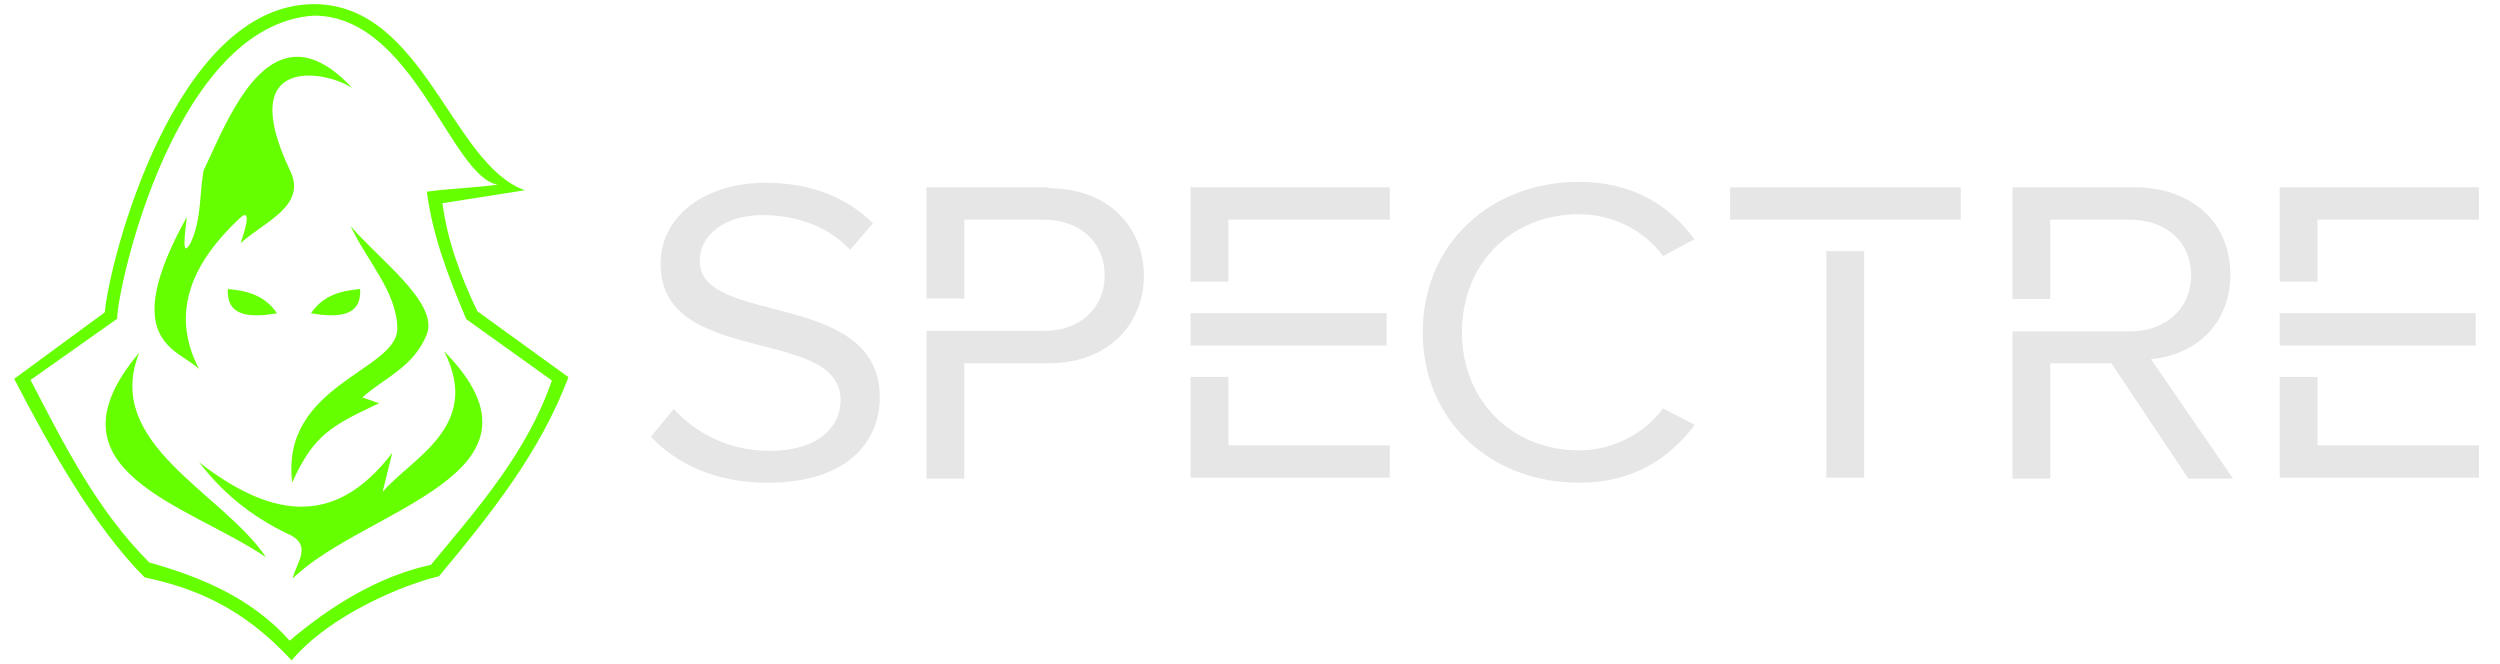 <?xml version="1.0" encoding="UTF-8" standalone="no"?>
<!-- Created with Inkscape (http://www.inkscape.org/) -->

<svg
   width="3500mm"
   height="930mm"
   viewBox="0 0 3500 930"
   version="1.1"
   id="svg1"
   xmlns="http://www.w3.org/2000/svg"
   xmlns:svg="http://www.w3.org/2000/svg">
  <defs
     id="defs1" />
  <g
     id="layer1">
    <g
       id="g1"
       transform="translate(1649.137,439.729)">
      <path
         style="font-size:105.857px;line-height:1.25;font-family:Robota-NonCommercial;-inkscape-font-specification:Robota-NonCommercial;letter-spacing:2.368px;fill:#e6e6e6;stroke-width:0.265"
         d="m -669.484,-74.103 c 0,-38.296 37.013,-64.464 87.426,-64.464 46.585,0 91.255,14.68 123.163,48.508 l 31.907,-37.019 c -35.736,-35.742 -86.15,-56.805 -150.603,-56.805 -84.235,0 -146.775,46.593 -146.775,113.61 0,144.884 252.069,86.164 252.069,190.839 0,31.913 -24.249,70.846 -100.189,70.846 -59.985,0 -105.932,-28.083 -133.373,-58.72 l -31.907,38.934 c 35.098,37.657 89.98,64.464 163.367,64.464 114.867,0 156.985,-60.635 156.985,-119.355 0,-151.905 -252.069,-99.568 -252.069,-190.839 z m 488.421,-103.398 h -171.025 v 155.734 h 52.967 v -110.418 h 111.676 c 50.415,0 84.874,31.913 84.874,77.868 0,45.953 -34.459,77.867 -84.874,77.867 h -164.643 v 206.795 h 52.967 V 68.866 h 118.058 c 84.874,0 133.373,-56.168 133.373,-122.545 0,-66.379 -47.861,-122.545 -133.373,-122.545 z m 198.7,0 v 132.119 h 52.967 v -86.804 H 296.51 V -177.501 Z M 292.042,-1.343 H 17.637 V 43.974 H 292.042 Z M 70.604,88.014 H 17.637 V 229.069 H 296.51 V 183.753 H 70.604 Z m 608.393,44.04 c -24.25,33.828 -68.921,58.72 -117.42,58.72 -93.169,0 -164.005,-68.931 -164.005,-165.309 0,-97.654 70.836,-165.309 164.005,-165.309 48.499,0 93.17,24.254 117.42,58.72 l 44.032,-23.616 c -33.822,-46.593 -86.15,-80.42 -161.452,-80.42 -122.525,0 -218.886,85.526 -218.886,210.625 0,125.098 96.361,210.625 218.886,210.625 75.302,0 126.354,-33.828 162.09,-81.059 z m 281.663,97.015 V -88.145 h -52.966 v 317.214 z m 135.288,-361.254 V -177.501 H 773.045 v 45.316 z m 266.344,195.307 c 58.072,-5.106 111.039,-45.316 111.039,-118.716 0,-74.676 -56.158,-121.907 -134.012,-121.907 h -171.024 v 156.372 h 52.967 v -111.056 h 111.676 c 50.413,0 85.512,31.275 85.512,77.868 0,45.953 -35.099,78.506 -85.512,78.506 h -164.643 v 206.157 h 52.967 V 68.866 h 85.512 l 107.847,161.479 h 62.539 z m 180.195,-240.623 v 132.119 h 52.966 v -86.804 h 225.905 v -45.316 z m 274.404,176.158 h -274.404 v 45.318 h 274.404 z M 1595.455,88.014 h -52.966 v 141.055 h 278.871 v -45.316 h -225.905 z"
         id="path198-52-7"
         aria-label="SPECTRE" />
      <g
         id="g6"
         transform="translate(-6684.859,-294.57)">
        <path
           id="path217-7-3-8"
           style="fill:#66ff00;fill-opacity:1;stroke:none;stroke-width:1.058"
           d="m 5354.703,259.465 c -1.454,27.01 12.688,43.976 68.785,33.923 -16.964,-25.177 -42.004,-31.575 -68.785,-33.923 z m 185.187,0 c -26.781,2.347 -51.82,8.746 -68.785,33.923 56.097,10.054 70.239,-6.913 68.785,-33.923 z" />
        <path
           id="path234-7-8"
           style="fill:#66ff00;fill-opacity:1;stroke:none;stroke-width:1.058"
           d="m 5453.292,-65.613 c -66.569,-1.678 -106.683,105.583 -132.615,159.226 -5.935,33.647 -2.638,67.294 -17.87,100.942 -14.876,27.032 -6.574,-21.439 -5.663,-35.764 -97.715,175.874 -10.367,184.912 17.375,212.863 -43.081,-82.311 -5.832,-152.449 56.544,-211.018 16.351,-15.453 9.998,10.386 1.49,34.539 34.837,-30.895 92.752,-52.33 69.51,-101.138 -79.3,-165.864 52.893,-139.721 87.07,-115.639 -28.523,-30.788 -53.652,-43.451 -75.841,-44.01 z m 73.242,236.822 c 22.172,48.121 65.405,92.728 65.405,143.821 0,58.761 -163.91,78.498 -147.12,215.174 30.397,-66.854 54.866,-79.414 121.621,-110.826 l -23.438,-8.159 c 31.158,-27.788 72.328,-42.45 90.583,-89.069 15.925,-44.42 -69.984,-106.346 -107.052,-150.941 z m 130.823,175.224 c 54.074,105.423 -45.14,149.32 -85.927,196.978 l 13.502,-54.68 c -83.658,110.092 -175.61,86.643 -270.669,13.176 29.444,37.827 68.256,74.486 129.504,102.771 28.474,15.905 6.003,39.267 1.841,59.95 99.956,-97.885 382.419,-144.942 211.748,-318.195 z m -426.565,1.977 c -140.597,165.941 67.303,212.119 177.377,286.573 -61.064,-90.854 -229.093,-158.688 -177.377,-286.573 z" />
        <path
           id="path227-9-3"
           style="fill:#66ff00;fill-opacity:1;stroke:none;stroke-width:1.058"
           d="m 5182.484,292.027 c -42.312,31.061 -84.62,62.127 -126.93,93.19 50.804,97.935 112.542,207.81 182.69,278.013 69.069,14.517 137.517,41.858 205.749,116.186 54.313,-64.683 159.64,-107.06 206.28,-117.747 71.585,-85.973 141.475,-173.036 181.296,-278.773 -42.54,-30.771 -85.085,-61.536 -127.622,-92.31 -22.964,-48.411 -41.772,-97.918 -48.798,-151.223 38.469,-6.071 76.941,-12.121 115.412,-18.184 -102.406,-35.891 -141.582,-260.434 -295.349,-260.526 -196.482,0.413 -287.363,364.413 -292.727,431.374 z m 550.191,-178.695 c -28.853,4.116 -70.511,5.746 -99.363,9.866 7.703,58.839 27.555,113.411 55.182,178.46 39.952,28.612 79.9,57.229 119.855,85.838 -34.414,100.304 -102.917,177.912 -169.365,258.112 -74.985,16.173 -143.015,59.722 -197.727,106.16 -52.556,-58.873 -121.947,-88.508 -196.436,-109.412 -72.897,-72.602 -119.538,-165.227 -166.285,-255.583 40.392,-28.539 80.78,-57.084 121.171,-85.625 0.882,-47.14 81.525,-411.891 275.381,-424.426 139.249,0 192.241,226.518 257.588,236.61 z" />
      </g>
    </g>
  </g>
</svg>
